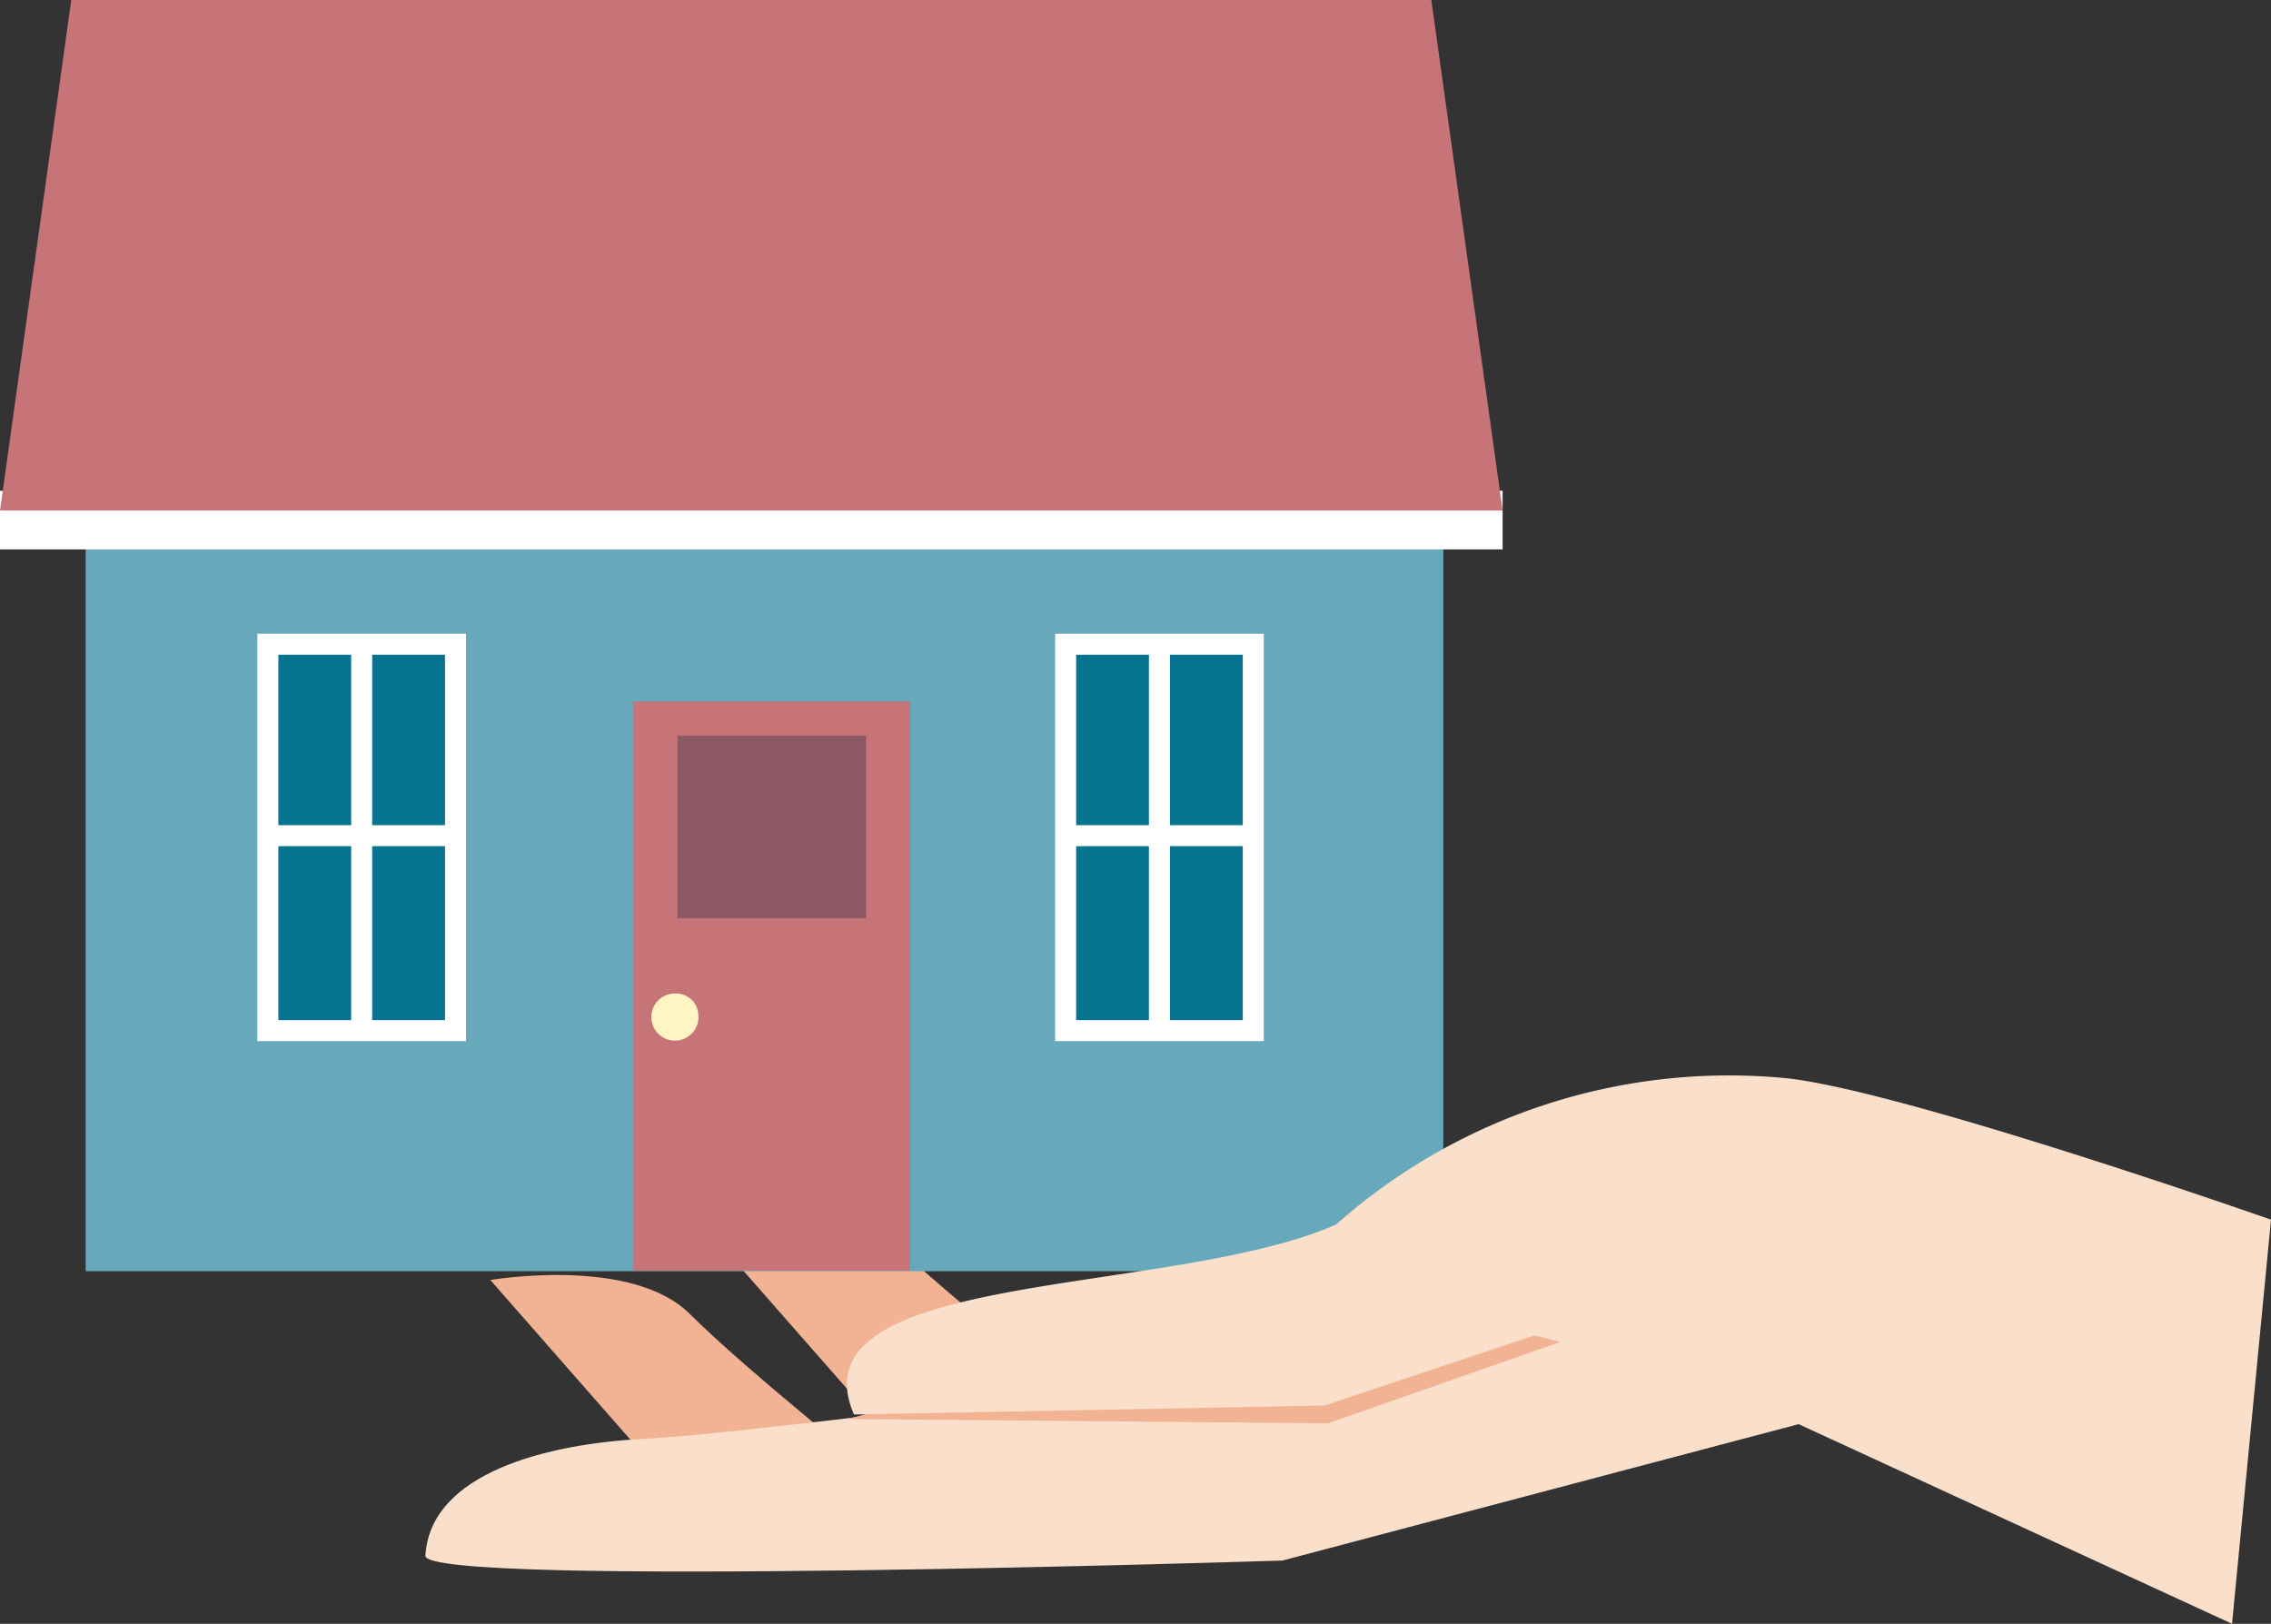 <svg xmlns="http://www.w3.org/2000/svg" viewBox="0 0 134.865 96.443"><rect x="0" y="0" width="134.865" height="96.443" fill="#333333" stroke="none"/><defs><style>.cls-1{fill:#f2b294;}.cls-2{fill:#67a9ba;}.cls-3{fill:#fff;}.cls-4{fill:#c67477;}.cls-5{fill:#06738f;stroke:#fff;stroke-miterlimit:10;stroke-width:1.247px;}.cls-6{fill:#8e5966;}.cls-7{fill:#fff4c3;}.cls-8{fill:#fae0cb;}</style></defs><g id="レイヤー_2" data-name="レイヤー 2"><g id="コンテンツ"><path class="cls-1" d="M43.578,92.508,29.119,76.025s8.386-1.445,11.856,2.024S52.832,88.171,52.832,88.171"/><path class="cls-1" d="M54.263,87,39.8,70.52s8.387-1.445,11.858,2.025S63.517,82.666,63.517,82.666"/><rect class="cls-2" x="5.087" y="25.312" width="80.624" height="50.189"/><rect class="cls-3" y="29.147" width="89.234" height="3.485"/><rect class="cls-4" x="37.589" y="41.665" width="16.439" height="33.809"/><rect class="cls-5" x="15.907" y="38.263" width="11.144" height="22.95"/><line class="cls-5" x1="21.479" y1="61.212" x2="21.479" y2="38.263"/><line class="cls-5" x1="15.907" y1="49.634" x2="27.051" y2="49.634"/><rect class="cls-5" x="63.283" y="38.263" width="11.144" height="22.95"/><line class="cls-5" x1="68.854" y1="61.212" x2="68.854" y2="38.263"/><line class="cls-5" x1="63.283" y1="49.634" x2="74.427" y2="49.634"/><rect class="cls-6" x="40.232" y="43.689" width="11.204" height="10.848"/><path class="cls-7" d="M41.471,60.249a1.4,1.4,0,1,1-1.4-1.243A1.326,1.326,0,0,1,41.471,60.249Z"/><polygon class="cls-4" points="89.234 30.322 0 30.322 4.234 0 85.001 0 89.234 30.322"/><path class="cls-8" d="M132.551,96.443,106.814,84.586l-30.652,8.1s-51.01,1.647-50.9-.289c.288-4.916,7.228-6.651,13.013-6.94s27.761-3.182,27.761-3.182l40.2-13.012,28.629,3.18Z"/><path class="cls-8" d="M134.865,72.44s-21.4-7.517-28.629-8.386A35.179,35.179,0,0,0,79.343,72.73c-9.832,4.337-32.388,2.6-28.629,11.278l28,.044Z"/><polygon class="cls-1" points="78.854 84.538 50.304 84.279 51.434 83.997 78.675 83.477 91.134 79.309 92.658 79.704 78.854 84.538"/></g></g></svg>
